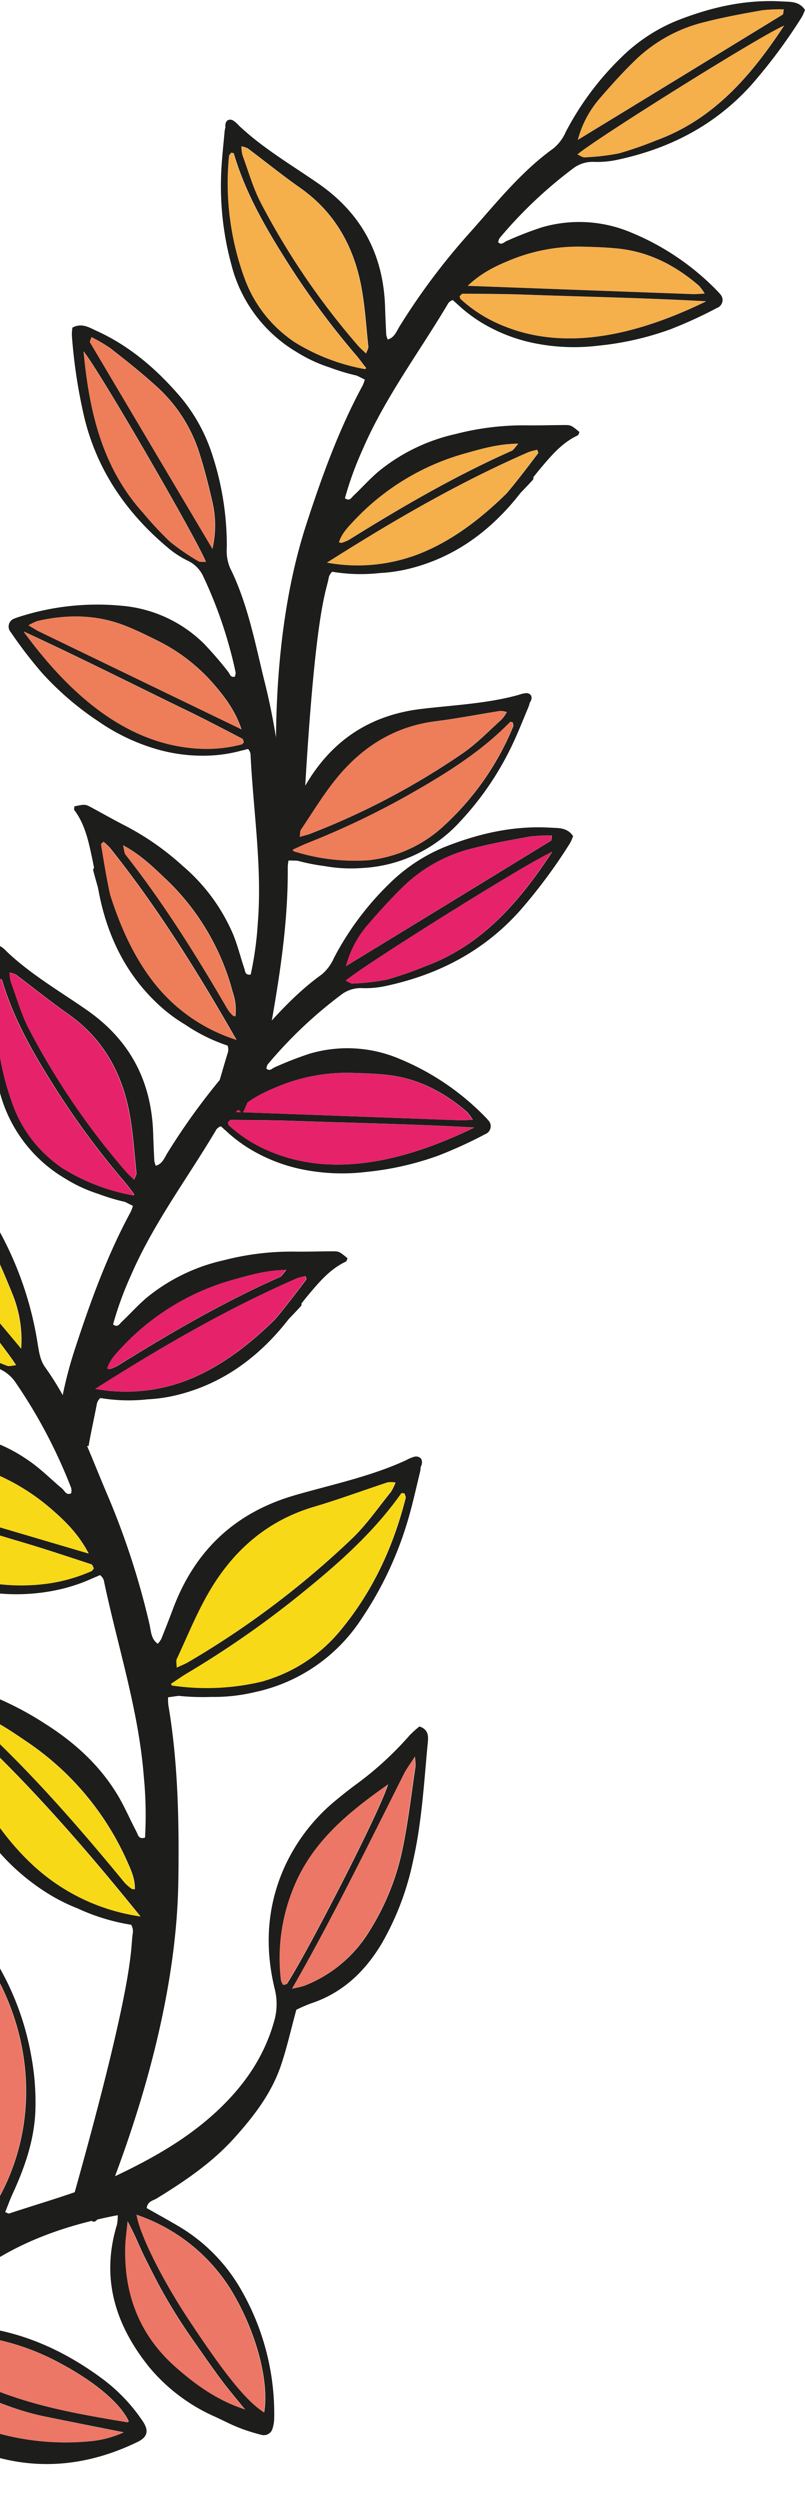 <svg xmlns="http://www.w3.org/2000/svg" xmlns:xlink="http://www.w3.org/1999/xlink" width="219" height="680" viewBox="0 0 219 680"><defs><clipPath id="clip-path"><rect id="Rectangle_5967" data-name="Rectangle 5967" width="219" height="680" transform="translate(0 2775)" fill="#fff" stroke="#707070" stroke-width="1"></rect></clipPath></defs><g id="Mask_Group_69" data-name="Mask Group 69" transform="translate(0 -2775)" clip-path="url(#clip-path)"><g id="Group_17366" data-name="Group 17366"><path id="Path_231669" data-name="Path 231669" d="M-1615.983,3852.187l-.084.022-.185-.3-.069-.127.041-.057a.61.61,0,0,1-.055-.368,1.018,1.018,0,0,1,.036-.135l.009-.025.068-.095.029-.021a.342.342,0,0,1,.344-.276l.083-.06.1.037a1.817,1.817,0,0,1,.355.2c.027.017.074.049.1.062l.124.026.039.347-.074.01.1,0a.115.115,0,0,1,0,.029c0,.031.006.074.006.119a.378.378,0,0,1,.142-.262l0-.024.227-.189h.075a.43.43,0,0,1,.465.443l0,.117-.083.047a.2.2,0,0,1,0,.041l-.008.043-.111.165-.037.026a.326.326,0,0,1-.289.021h0a.359.359,0,0,1-.26-.07l-.041-.027-.084-.191,0-.052,0-.01a.786.786,0,0,1-.024.088.426.426,0,0,1-.146.192.408.408,0,0,1-.13.24l-.013.014-.076.045-.019.006a.671.671,0,0,1-.542-.051h0" fill="#f6d0b9"></path><path id="Path_231670" data-name="Path 231670" d="M143.705,2897.985a16.149,16.149,0,0,1,2.388-.637c.174.572.333.833.267.922-2.817,3.709-5.614,7.435-8.614,10.965-6.573,6.441-13.872,12.188-22.294,15.822a46.067,46.067,0,0,1-26.558,3l-.021-.012c18-11.42,35.853-21.8,54.832-30.058m-47.816,19.021a65.407,65.407,0,0,1,30.758-18.721c4.474-1.256,8.946-2.557,14.288-2.6-.837.916-1.237,1.711-1.858,1.987-15.387,6.832-29.923,15.283-44.221,24.189a10.287,10.287,0,0,1-2.024.815c-.142.049-.338-.064-.7-.147.695-2.261,2.23-3.89,3.754-5.526m3.663-41.875a2,2,0,0,1-.331.293,54.58,54.58,0,0,1-19.517-7.562c-.613-.451-1.232-.9-1.834-1.379a35.348,35.348,0,0,1-11.194-15.156,75.521,75.521,0,0,1-4.454-33.873c.024-.311.381-.6.6-.921.191.056.676.076.721.233,3.279,11.131,9.08,20.947,15.226,30.582a221.427,221.427,0,0,0,18.042,24.277c.954,1.125,1.825,2.327,2.742,3.506m-1.421-22.623c1.091,5.512,1.4,11.19,2.006,16.8.049.476-.321,1-.622,1.871-.828-.8-1.529-1.368-2.116-2.043a201.758,201.758,0,0,1-26.458-38.809c-2.159-4.108-3.429-8.7-5.057-13.1a12.154,12.154,0,0,1-.3-2.424,6.7,6.7,0,0,1,1.737.547c4.759,3.571,9.393,7.324,14.254,10.742,9.19,6.457,14.4,15.514,16.559,26.414m93.825,4.447c-.064.054-.1.1-.166.152-16.43,7.949-35.6,13.553-53.14,7.244-.073-.025-.144-.056-.216-.084-1.158-.422-2.311-.891-3.457-1.421a37.788,37.788,0,0,1-9.8-6.527c-.079-.239-.158-.481-.232-.711.312-.273.585-.712.849-.712,5.557.047,11.121.05,16.675.25,16.223.582,32.461.869,49.487,1.809m-64.8-4.189c3.789-3.626,7.818-5.5,11.915-7.154a48.861,48.861,0,0,1,19.664-3.5c3.156.081,6.318.182,9.451.518,8.4.9,15.562,4.628,21.9,10.108a14.457,14.457,0,0,1,1.548,2.14c-1.5.067-2.383.174-3.264.139-20.19-.734-40.384-1.482-61.215-2.252m86.1-70.8c-9.388,14.307-19.625,25.727-34.926,31.291a97.087,97.087,0,0,1-10,3.469,60.4,60.4,0,0,1-9.346,1.092c-.594.048-1.227-.477-1.972-.793,4.825-4.173,49.986-32.475,56.248-35.059m-.1-4.415c-.152.761-.1,1.315-.309,1.44q-27.846,17.068-55.731,34.074a28.185,28.185,0,0,1,5.855-11.16c3.3-3.829,6.7-7.608,10.357-11.085a41.058,41.058,0,0,1,18.58-9.883c5.035-1.281,10.158-2.217,15.272-3.13a43.4,43.4,0,0,1,5.976-.256" fill="#f5af4b"></path><path id="Path_231671" data-name="Path 231671" d="M80.614,3122.729a16.144,16.144,0,0,1,2.388-.636c.174.571.333.832.267.921-2.817,3.71-5.614,7.435-8.614,10.965-6.573,6.441-13.871,12.188-22.294,15.822a46.069,46.069,0,0,1-26.558,3l-.021-.012c18-11.419,35.853-21.8,54.832-30.058M32.8,3141.751a65.408,65.408,0,0,1,30.758-18.722c4.474-1.256,8.946-2.557,14.288-2.6-.837.916-1.237,1.712-1.858,1.987-15.387,6.832-29.922,15.283-44.221,24.189a10.243,10.243,0,0,1-2.024.815c-.142.049-.337-.064-.7-.147.695-2.26,2.231-3.89,3.754-5.525m3.663-41.875a2.044,2.044,0,0,1-.331.293,54.6,54.6,0,0,1-19.517-7.563c-.613-.45-1.231-.9-1.834-1.378a35.353,35.353,0,0,1-11.194-15.157A75.534,75.534,0,0,1-.869,3042.2c.024-.312.381-.6.6-.922.192.057.676.076.721.233,3.279,11.131,9.08,20.947,15.226,30.582a221.4,221.4,0,0,0,18.042,24.277c.954,1.125,1.825,2.328,2.742,3.507m-1.421-22.624c1.091,5.512,1.4,11.191,2.006,16.8.049.475-.321,1-.622,1.87-.828-.8-1.529-1.368-2.116-2.043A201.782,201.782,0,0,1,7.85,3055.073c-2.158-4.108-3.429-8.706-5.057-13.1a11.889,11.889,0,0,1-.3-2.423,6.652,6.652,0,0,1,1.733.547c4.76,3.571,9.393,7.324,14.254,10.741,9.19,6.457,14.4,15.514,16.559,26.414m93.829,4.448c-.068.054-.109.1-.17.151-16.43,7.949-35.6,13.553-53.14,7.244-.073-.025-.144-.056-.216-.084-1.158-.421-2.311-.891-3.457-1.421a37.783,37.783,0,0,1-9.8-6.527c-.079-.239-.158-.48-.232-.711.312-.273.585-.712.849-.711,5.557.046,11.121.05,16.675.249,16.223.583,32.461.87,49.491,1.81m-64.8-4.19c3.789-3.625,7.818-5.5,11.916-7.153a48.842,48.842,0,0,1,19.663-3.5c3.156.082,6.318.182,9.451.519,8.4.9,15.562,4.627,21.9,10.108a14.482,14.482,0,0,1,1.548,2.139c-1.5.067-2.383.175-3.264.14-20.19-.734-40.383-1.483-61.215-2.253m86.1-70.794c-9.388,14.306-19.625,25.726-34.926,31.29a97.2,97.2,0,0,1-10,3.469,60.372,60.372,0,0,1-9.346,1.092c-.594.048-1.227-.477-1.972-.792,4.825-4.174,49.986-32.476,56.248-35.059m-.1-4.416c-.152.761-.1,1.316-.309,1.441q-27.846,17.067-55.732,34.076a28.19,28.19,0,0,1,5.856-11.163c3.3-3.829,6.7-7.608,10.357-11.084a41.048,41.048,0,0,1,18.58-9.884c5.035-1.281,10.158-2.216,15.272-3.129a43.288,43.288,0,0,1,5.976-.257" fill="#e6236a"></path><path id="Path_231672" data-name="Path 231672" d="M28.046,3003.973a15.57,15.57,0,0,1,1.813,1.681c12.916,16.177,23.835,33.712,34.408,52.229a.068.068,0,0,1-.024,0A46.118,46.118,0,0,1,42.171,3042.8c-5.744-7.152-9.508-15.649-12.3-24.417-1-4.528-1.733-9.128-2.487-13.727-.015-.108.248-.264.665-.686M44.8,3013.9a65.468,65.468,0,0,1,18.43,30.947,14.554,14.554,0,0,1,.734,6.641c-.353-.095-.581-.088-.685-.2a10.341,10.341,0,0,1-1.405-1.666c-8.473-14.566-17.368-28.838-27.775-42.08-.419-.533-.4-1.423-.712-2.627,4.7,2.537,8.047,5.777,11.413,8.981m34.927-7.362a2.478,2.478,0,0,1-.153-.417c1.363-.612,2.694-1.266,4.065-1.814a221.772,221.772,0,0,0,27.3-13.011c9.936-5.638,19.654-11.6,27.754-19.9.114-.119.553.091.748.132.041.386.224.806.1,1.1a75.494,75.494,0,0,1-19.777,27.85,35.353,35.353,0,0,1-16.977,8.159c-.76.141-1.515.248-2.269.355a54.594,54.594,0,0,1-20.787-2.448m2.053-5.834c3.159-4.676,6.087-9.554,9.628-13.911,7.009-8.621,15.843-14.19,26.986-15.594,5.9-.746,11.746-1.893,17.621-2.822a6.665,6.665,0,0,1,1.79.327,11.763,11.763,0,0,1-1.4,2c-3.494,3.122-6.766,6.589-10.594,9.209a201.453,201.453,0,0,1-41.531,21.915c-.834.322-1.723.5-2.825.814.14-.907.058-1.547.325-1.942m-75.3-53.688c-.029-.077-.047-.133-.078-.214,15.49,7.143,29.976,14.489,44.585,21.568,5,2.425,9.92,5.024,14.854,7.585.234.123.267.639.42,1.028-.177.166-.361.345-.539.518a37.759,37.759,0,0,1-11.715,1.179c-1.258-.063-2.5-.191-3.72-.357-.076-.011-.153-.019-.229-.03-18.452-2.635-32.774-16.56-43.578-31.277m51.966,14.517c2.851,3.38,5.533,6.924,7.187,11.9-18.769-9.072-36.967-17.863-55.158-26.666-.791-.382-1.527-.891-2.819-1.651a14.142,14.142,0,0,1,2.371-1.163c8.167-1.878,16.239-1.817,24.082,1.316,2.925,1.168,5.769,2.561,8.6,3.966a48.926,48.926,0,0,1,15.741,12.295m-19.57-46.968c-10.923-12.078-14.63-26.962-16.236-44,4.326,5.215,31.006,51.367,33.32,57.317-.808-.069-1.611.1-2.113-.224a60.61,60.61,0,0,1-7.752-5.337,97.347,97.347,0,0,1-7.219-7.751M24.386,2868.12c-.121-.206.18-.674.4-1.418a43.682,43.682,0,0,1,5.161,3.026c4.093,3.2,8.182,6.423,12.034,9.911a41.1,41.1,0,0,1,11.8,17.435c1.6,4.785,2.838,9.712,3.97,14.645a28.19,28.19,0,0,1-.043,12.6q-16.676-28.094-33.324-56.2" fill="#ee7e5a"></path><path id="Path_231673" data-name="Path 231673" d="M-14.181,3240.419a19.152,19.152,0,0,1,2.432,1.61c18.1,16.386,34.124,34.732,49.921,54.3l-.029,0a54.251,54.251,0,0,1-28.6-13.352c-8.045-7.236-14.019-16.418-18.92-26.1-2.009-5.085-3.721-10.308-5.455-15.526-.04-.117.239-.353.648-.927m21.422,8.363a76.782,76.782,0,0,1,27.293,32.542c1.081,2.4,2.176,4.8,2.091,7.6-.431-.041-.7.013-.836-.1a11.906,11.906,0,0,1-1.955-1.672c-12.607-15.358-25.656-30.289-40.279-43.728-.589-.543-.735-1.584-1.321-2.927,5.966,2.057,10.477,5.192,15.007,8.283M46.7,3233.5a2.553,2.553,0,0,1-.257-.452c1.478-.978,2.911-2,4.412-2.9a263.786,263.786,0,0,0,29.486-20.4c10.564-8.478,20.815-17.286,28.741-28.522.114-.157.664,0,.9.011.119.443.409.9.32,1.258-3.372,13.4-9.078,25.656-17.941,36.261a42.107,42.107,0,0,1-18.325,12.763c-.862.311-1.725.581-2.588.854A64.821,64.821,0,0,1,46.7,3233.5m1.313-7.2c2.825-6.056,5.34-12.3,8.671-18.06,6.586-11.395,15.879-19.58,28.64-23.356,6.752-2,13.375-4.458,20.07-6.665a7.928,7.928,0,0,1,2.154.038,14.146,14.146,0,0,1-1.263,2.6c-3.5,4.311-6.685,8.981-10.675,12.771a240.348,240.348,0,0,1-44.465,33.51c-.916.535-1.918.914-3.149,1.491-.005-1.084-.223-1.816.017-2.329m-97.984-48.148c-.049-.085-.079-.144-.129-.233,19.429,5.354,37.727,11.142,56.117,16.594,6.3,1.865,12.527,3.955,18.771,6,.3.1.433.689.68,1.115-.172.23-.357.471-.534.707a44.946,44.946,0,0,1-13.471,3.623c-1.484.165-2.953.256-4.417.294-.09.006-.183.008-.273.011-22.053.464-41.382-13.019-56.744-28.107m63.437,6.961c3.958,3.392,7.751,7.009,10.607,12.5-23.621-6.976-46.522-13.731-69.417-20.509-1-.293-1.953-.745-3.6-1.386a17.04,17.04,0,0,1,2.554-1.809c9.194-3.755,18.641-5.233,28.39-3.083,3.637.8,7.22,1.879,10.782,2.975a57.517,57.517,0,0,1,20.686,11.316m-31.6-51c-15.012-11.983-22.108-28.625-27.156-48.183,6.025,5.248,45.788,53.937,49.6,60.427-.955.073-1.867.421-2.513.144a71.381,71.381,0,0,1-10.05-4.735,114.2,114.2,0,0,1-9.878-7.653m-25.565-51.363c-.18-.217.085-.819.2-1.727a50.718,50.718,0,0,1,6.593,2.536c5.38,2.944,10.761,5.919,15.908,9.246a48.234,48.234,0,0,1,17.035,18.061c2.762,5.27,5.124,10.778,7.36,16.311a33.137,33.137,0,0,1,2.292,14.705q-24.712-29.555-49.392-59.132" fill="#f8d917"></path><path id="Path_231674" data-name="Path 231674" d="M79.354,3315.966c11.2-19.583,20.712-39.115,30.482-58.513.649-1.289,1.542-2.45,2.937-4.635a17.144,17.144,0,0,1,.19,2.637c-1.079,7.232-1.92,14.515-3.359,21.681a67.8,67.8,0,0,1-9,22.874,36.156,36.156,0,0,1-18,15.2,29.708,29.708,0,0,1-3.245.754m26.136-55.589c-2.158,7.278-21.65,45.179-27.473,54.218-.138.218-.6.221-1.072.376a4.586,4.586,0,0,1-.615-1.3,50.326,50.326,0,0,1,3.461-25.243c5.1-12.571,15.087-20.6,25.7-28.053M33.608,3436.633a27.927,27.927,0,0,1-8.309,2.352,69.21,69.21,0,0,1-36.246-5.812,43.159,43.159,0,0,1-8.6-5.485,20.363,20.363,0,0,1-7.019-10.723,18.374,18.374,0,0,1-.144-3.382c6.192,4.672,11.862,8.72,18.274,11.544,6.584,2.9,13.194,5.676,20.265,7.14,6.823,1.41,13.659,2.74,21.779,4.366m-58.778-25.862a64.533,64.533,0,0,1,40.622,6.615c10.086,5.269,17.127,11.215,19.5,16.251-.117.1-.247.3-.343.286-10.284-1.718-20.571-3.455-30.5-6.759-9.958-3.316-19.348-7.794-27.664-14.346a12.045,12.045,0,0,1-1.615-2.047m16.625-31.312c-.011.286-.4.563-.7.976a19.328,19.328,0,0,1-4.708-8.428c-.985-3.881-1.869-7.8-2.567-11.747a65.012,65.012,0,0,1,2.877-33.5,67.689,67.689,0,0,1,7.1-14.771c.378.62.721.915.711,1.2q-1.316,33.136-2.707,66.275m5.941-69.57c13.728,22.892,12.94,50.678-3.332,71.41-.042-2.267-.124-3.519-.079-4.77q.411-11.76.872-23.519.792-20.5,1.619-41.006c.03-.78-.356-1.845.92-2.115m69.2,120.526c-7.448-2.394-13.415-6.663-18.947-11.559-9.822-8.7-14.094-19.867-13.649-33.037.059-1.776.328-3.547.625-6.6,2.158,3.9,3.241,6.935,4.669,9.784,1.545,3.075,3.077,6.164,4.748,9.172,1.58,2.847,3.272,5.637,5.032,8.374s3.646,5.4,5.512,8.061c1.976,2.81,3.938,5.63,6.01,8.365,1.928,2.537,4,4.965,6,7.44m5.194.83c-4.74-2.967-10.566-10.135-20.614-25.349-7.23-10.945-13.244-23.056-14.129-28.458A48.606,48.606,0,0,1,62.7,3397.771c6.788,11.117,10.513,24.717,9.087,33.474" fill="#ed7766"></path><path id="Path_231675" data-name="Path 231675" d="M218.993,2777.676c-1.621-2.4-4.023-2.153-6.165-2.283-10.018-.609-19.563,1.594-28.875,5.3a46.584,46.584,0,0,0-14.88,9.869,79.332,79.332,0,0,0-15.148,20.3,12.144,12.144,0,0,1-3.332,4.481c-8.781,6.3-15.5,14.754-22.611,22.754a180.031,180.031,0,0,0-19.322,25.744c-.79,1.29-1.373,3.013-3.18,3.511a6.5,6.5,0,0,1-.4-1.288c-.124-2.451-.239-4.9-.312-7.355-.412-14.408-6.382-25.612-18.125-33.76-7.328-5.085-15.082-9.591-21.637-15.781l0-.005a8.247,8.247,0,0,0-1.483-1.319,1.636,1.636,0,0,0-1.16-.283,1.105,1.105,0,0,0-.319.157c-.051-.027-.1-.042-.152-.065-.018.062-.031.1-.049.162a1.337,1.337,0,0,0-.378.491,2.255,2.255,0,0,0-.122,1.284,6.551,6.551,0,0,0-.229,1.066c-.388,4.323-.9,8.654-.993,12.983a81.35,81.35,0,0,0,2.863,23.5,38.625,38.625,0,0,0,17.735,23.635A40.235,40.235,0,0,0,89.823,2875a55.77,55.77,0,0,0,7.251,2.176c.725.359,1.428.706,2.177,1.078a12.829,12.829,0,0,1-.6,1.617c-6.319,11.678-10.847,24.094-14.972,36.684-2.9,8.844-10.735,34.208-8.049,79.609.627,5.052,3.988-1.965,7.1-1.964,2.912-52.721,5.957-58.076,6.659-61.811a2.981,2.981,0,0,1,1-1.861,46.871,46.871,0,0,0,12.883.353,42.061,42.061,0,0,0,8.109-1.2c11.227-2.791,20.369-9.017,27.929-17.781.826-.954,1.609-1.946,2.4-2.929,1.106-1.137,2.2-2.292,3.262-3.453a.761.761,0,0,0,.114-.7c.567-.7,1.121-1.412,1.7-2.1,3.022-3.594,6.013-7.241,10.387-9.287.242-.112.315-.6.47-.914-2.3-1.891-2.3-1.909-4.321-1.9-3.523.022-7.045.138-10.567.08A73.543,73.543,0,0,0,124,2893.048a50.416,50.416,0,0,0-20.968,10.151c-2.424,2.049-4.554,4.454-6.871,6.641-.563.533-1.07,1.63-2.321.67a91.259,91.259,0,0,1,4.8-13.2c6.084-14.127,15.312-26.362,23.1-39.467a2.369,2.369,0,0,1,1.444-1.219c.556.531,1.143,1.021,1.607,1.453a39.088,39.088,0,0,0,5.852,4.461,44.961,44.961,0,0,0,13.583,5.572,54.415,54.415,0,0,0,18.438.932,80.932,80.932,0,0,0,19.7-4.459,120.439,120.439,0,0,0,12.726-5.832,2.291,2.291,0,0,0,.826-3.754,10.556,10.556,0,0,0-.751-.833,69.369,69.369,0,0,0-23.385-15.881,36.223,36.223,0,0,0-24.553-1.389,99.788,99.788,0,0,0-9.372,3.656c-.732.284-1.407,1.253-2.313.352a3.3,3.3,0,0,1,.352-1.1,119.466,119.466,0,0,1,20-18.964,8.709,8.709,0,0,1,5.7-1.8,25.979,25.979,0,0,0,6.088-.512c14.223-2.992,26.7-9.292,36.66-20.347a144.1,144.1,0,0,0,13.813-18.58,11.851,11.851,0,0,0,.832-1.918m-75.217,120.3a16.114,16.114,0,0,1,2.388-.636c.174.571.334.832.268.921-2.818,3.71-5.615,7.435-8.615,10.965-6.572,6.441-13.871,12.188-22.293,15.822a46.069,46.069,0,0,1-26.558,3l-.022-.012c18-11.419,35.854-21.8,54.832-30.058M95.961,2917a65.408,65.408,0,0,1,30.757-18.722c4.475-1.256,8.947-2.557,14.288-2.6-.836.916-1.237,1.712-1.858,1.987-15.387,6.832-29.922,15.283-44.221,24.189a10.178,10.178,0,0,1-2.024.815c-.142.049-.337-.064-.7-.147.695-2.26,2.231-3.89,3.755-5.525m3.662-41.875a1.986,1.986,0,0,1-.33.292,54.58,54.58,0,0,1-19.517-7.562c-.614-.45-1.232-.9-1.834-1.378a35.347,35.347,0,0,1-11.195-15.157,75.535,75.535,0,0,1-4.453-33.873c.023-.311.38-.6.6-.921.192.057.677.076.721.233,3.28,11.131,9.08,20.947,15.226,30.582a221.684,221.684,0,0,0,18.042,24.277c.955,1.125,1.825,2.328,2.742,3.507M98.2,2852.5c1.092,5.512,1.4,11.19,2.006,16.8.05.475-.32,1-.622,1.87-.828-.795-1.528-1.368-2.115-2.043a201.764,201.764,0,0,1-26.458-38.809c-2.159-4.107-3.43-8.705-5.058-13.1a12.155,12.155,0,0,1-.3-2.424,6.672,6.672,0,0,1,1.737.548c4.759,3.57,9.392,7.324,14.253,10.741,9.191,6.457,14.4,15.514,16.559,26.414m93.826,4.447c-.064.054-.1.1-.167.152-16.43,7.949-35.6,13.553-53.14,7.244-.073-.025-.144-.056-.216-.084-1.158-.421-2.311-.891-3.456-1.421a37.771,37.771,0,0,1-9.8-6.527c-.08-.239-.158-.481-.233-.711.312-.273.586-.712.849-.711,5.557.046,11.121.049,16.676.249,16.222.583,32.461.869,49.487,1.809m-64.8-4.189c3.79-3.626,7.818-5.5,11.916-7.153a48.837,48.837,0,0,1,19.663-3.5c3.157.082,6.319.182,9.451.519,8.4.9,15.563,4.627,21.9,10.108a14.529,14.529,0,0,1,1.548,2.139c-1.5.067-2.383.174-3.265.14-20.19-.734-40.383-1.483-61.215-2.253m86.1-70.8c-9.389,14.307-19.625,25.727-34.926,31.291a97.9,97.9,0,0,1-10.006,3.472,60.748,60.748,0,0,1-9.345,1.089c-.593.048-1.227-.477-1.972-.792,4.825-4.174,49.986-32.476,56.249-35.06m-.1-4.415c-.153.761-.1,1.316-.31,1.441q-27.846,17.067-55.731,34.076a28.19,28.19,0,0,1,5.855-11.163c3.3-3.829,6.7-7.608,10.358-11.085a41.053,41.053,0,0,1,18.58-9.883c5.035-1.281,10.158-2.216,15.271-3.126a42.8,42.8,0,0,1,5.977-.26" fill="#1d1d1b"></path><path id="Path_231676" data-name="Path 231676" d="M155.9,3002.421c-1.622-2.4-4.023-2.153-6.165-2.283-10.018-.609-19.563,1.594-28.875,5.3a46.618,46.618,0,0,0-14.881,9.87,79.349,79.349,0,0,0-15.147,20.3,12.167,12.167,0,0,1-3.332,4.481c-8.781,6.3-15.5,14.754-22.612,22.754a180.115,180.115,0,0,0-19.321,25.744c-.79,1.29-1.373,3.013-3.18,3.511a6.5,6.5,0,0,1-.4-1.288c-.124-2.451-.239-4.9-.312-7.355-.413-14.408-6.382-25.612-18.125-33.761-7.328-5.084-15.082-9.59-21.637-15.78l0,0a8.258,8.258,0,0,0-1.483-1.319,1.637,1.637,0,0,0-1.16-.283,1.1,1.1,0,0,0-.319.157c-.052-.027-.1-.042-.151-.068-.019.065-.032.1-.05.165a1.34,1.34,0,0,0-.378.491,2.247,2.247,0,0,0-.122,1.284,6.554,6.554,0,0,0-.229,1.066c-.388,4.323-.9,8.654-.993,12.982a81.352,81.352,0,0,0,2.863,23.5,38.624,38.624,0,0,0,17.735,23.635,40.249,40.249,0,0,0,9.11,4.233,55.906,55.906,0,0,0,7.252,2.176c.725.359,1.428.706,2.177,1.078a12.815,12.815,0,0,1-.6,1.617c-6.319,11.678-10.847,24.094-14.972,36.684a112.061,112.061,0,0,0-5.473,27.158c-.029.359.028.791,0,1.227a31.234,31.234,0,0,1,8.987-1.363c.632-3.745,1.491-7.453,2.193-11.188a2.975,2.975,0,0,1,1-1.861,46.846,46.846,0,0,0,12.882.353,42.019,42.019,0,0,0,8.109-1.2c11.229-2.795,20.37-9.018,27.93-17.781.826-.954,1.609-1.946,2.4-2.929,1.106-1.137,2.195-2.292,3.262-3.453a.761.761,0,0,0,.114-.7c.567-.7,1.121-1.412,1.7-2.105,3.021-3.591,6.012-7.238,10.386-9.284.242-.112.316-.6.47-.914-2.3-1.891-2.3-1.912-4.321-1.9-3.523.022-7.045.138-10.567.08a73.482,73.482,0,0,0-18.742,2.346,50.4,50.4,0,0,0-20.968,10.151c-2.424,2.049-4.554,4.454-6.871,6.641-.563.533-1.07,1.63-2.321.67a91.252,91.252,0,0,1,4.8-13.2c6.084-14.128,15.312-26.362,23.1-39.467a2.36,2.36,0,0,1,1.444-1.219c.556.531,1.143,1.021,1.607,1.453a39.087,39.087,0,0,0,5.852,4.461,44.955,44.955,0,0,0,13.583,5.572,54.409,54.409,0,0,0,18.438.932,80.791,80.791,0,0,0,19.7-4.462,120.369,120.369,0,0,0,12.726-5.829,2.292,2.292,0,0,0,.826-3.755,10.8,10.8,0,0,0-.751-.832,69.4,69.4,0,0,0-23.385-15.882,36.228,36.228,0,0,0-24.553-1.388,99.922,99.922,0,0,0-9.372,3.656c-.732.283-1.407,1.253-2.31.353a3.234,3.234,0,0,1,.349-1.1,119.464,119.464,0,0,1,20-18.964,8.712,8.712,0,0,1,5.7-1.8,25.939,25.939,0,0,0,6.088-.511c14.223-2.992,26.7-9.292,36.66-20.347a144.188,144.188,0,0,0,13.813-18.58,11.845,11.845,0,0,0,.832-1.918m-75.217,120.3a16.174,16.174,0,0,1,2.388-.636c.174.571.333.832.268.921-2.818,3.71-5.615,7.435-8.615,10.965-6.572,6.441-13.871,12.188-22.293,15.822a46.072,46.072,0,0,1-26.559,3l-.021-.012c18-11.419,35.854-21.8,54.832-30.058m-47.816,19.022a65.415,65.415,0,0,1,30.758-18.722c4.475-1.256,8.947-2.557,14.288-2.6-.837.916-1.237,1.712-1.858,1.987-15.387,6.832-29.922,15.283-44.221,24.189a10.208,10.208,0,0,1-2.024.815c-.142.049-.337-.064-.7-.147.695-2.261,2.231-3.89,3.754-5.525m3.663-41.876a1.955,1.955,0,0,1-.331.293,54.577,54.577,0,0,1-19.516-7.562c-.614-.451-1.232-.9-1.834-1.379a35.345,35.345,0,0,1-11.195-15.156A75.521,75.521,0,0,1-.8,3042.189c.023-.311.38-.6.6-.921.192.056.677.076.721.233,3.28,11.131,9.08,20.947,15.226,30.582A221.683,221.683,0,0,0,33.79,3096.36c.954,1.125,1.825,2.328,2.742,3.506m-1.421-22.623c1.092,5.509,1.4,11.19,2.006,16.8.05.476-.32,1-.622,1.871-.828-.795-1.528-1.368-2.116-2.043a201.754,201.754,0,0,1-26.457-38.809c-2.159-4.107-3.43-8.705-5.058-13.1a12.164,12.164,0,0,1-.3-2.424,6.55,6.55,0,0,1,1.737.548c4.759,3.57,9.392,7.323,14.253,10.741,9.191,6.457,14.4,15.514,16.559,26.414m93.827,4.444c-.066.057-.107.1-.168.155-16.43,7.949-35.6,13.553-53.14,7.244-.073-.025-.144-.056-.216-.084-1.158-.421-2.311-.891-3.456-1.421a37.766,37.766,0,0,1-9.8-6.527c-.08-.239-.158-.481-.233-.711.312-.273.586-.712.849-.712,5.557.047,11.121.05,16.676.25,16.222.582,32.461.869,49.488,1.806m-64.8-4.186c3.79-3.626,7.818-5.5,11.916-7.153a48.842,48.842,0,0,1,19.663-3.5c3.157.082,6.319.182,9.451.519,8.4.9,15.563,4.627,21.9,10.108a14.5,14.5,0,0,1,1.548,2.139c-1.5.067-2.383.174-3.265.14-20.19-.734-40.383-1.483-61.215-2.253m86.1-70.795c-9.389,14.307-19.625,25.727-34.926,31.291a97.3,97.3,0,0,1-10.005,3.469,60.388,60.388,0,0,1-9.346,1.092c-.593.048-1.227-.477-1.972-.792,4.825-4.174,49.986-32.476,56.249-35.06m-.1-4.415c-.152.761-.1,1.316-.309,1.441Q121.987,3020.8,94.1,3037.8a28.2,28.2,0,0,1,5.855-11.16c3.305-3.829,6.7-7.608,10.359-11.088a41.069,41.069,0,0,1,18.579-9.88c5.035-1.281,10.158-2.216,15.272-3.13a43.39,43.39,0,0,1,5.975-.256" fill="#1d1d1b"></path><path id="Path_231677" data-name="Path 231677" d="M26.222,2864.98c-1.953-.889-3.96-2.232-6.517-.867a12.061,12.061,0,0,0-.159,2.083,144.148,144.148,0,0,0,3.517,22.888c3.634,14.432,11.717,25.839,22.888,35.145a26.007,26.007,0,0,0,5.142,3.3,8.708,8.708,0,0,1,4.2,4.261,119.7,119.7,0,0,1,8.809,26.121,3.264,3.264,0,0,1-.209,1.137c-1.219.375-1.364-.8-1.875-1.392a100.371,100.371,0,0,0-6.577-7.618,36.216,36.216,0,0,0-22.35-10.265,69.387,69.387,0,0,0-28.092,3.088c-.354.12-.713.232-1.051.384a2.294,2.294,0,0,0-1.027,3.71,120.1,120.1,0,0,0,8.521,11.109,80.986,80.986,0,0,0,15.327,13.163,54.41,54.41,0,0,0,16.73,7.807,44.917,44.917,0,0,0,14.61,1.434,39.111,39.111,0,0,0,7.259-1.205c.614-.165,1.36-.32,2.1-.531a2.383,2.383,0,0,1,.7,1.754c.753,15.225,3.188,30.357,1.961,45.693a91.726,91.726,0,0,1-1.929,13.913c-1.555.263-1.491-.944-1.741-1.68-1.022-3.015-1.779-6.137-2.965-9.084a50.464,50.464,0,0,0-13.787-18.787A73.508,73.508,0,0,0,34.242,2999.7c-3.138-1.595-6.2-3.349-9.3-5.016-1.785-.96-1.8-.942-4.7-.347-.015.348-.176.818-.016,1.031,2.908,3.856,3.848,8.478,4.836,13.067.192.882.351,1.77.521,2.654a.77.77,0,0,0-.227.673q.6,2.292,1.268,4.579c.242,1.239.47,2.482.752,3.713,2.582,11.284,7.755,21.064,16.373,28.79a42.216,42.216,0,0,0,6.606,4.855,46.871,46.871,0,0,0,11.549,5.716,2.969,2.969,0,0,1,.012,2.11c-1.128,3.629-2.1,7.31-3.294,10.913a31.473,31.473,0,0,1,7.3,5.413c.18-.4.434-.752.579-1.083a112.377,112.377,0,0,0,7.862-26.565c2.24-13.058,4.043-26.152,3.919-39.431a12.44,12.44,0,0,1,.221-1.71c.833.02,1.622.043,2.427.066a55.771,55.771,0,0,0,7.429,1.47,40.2,40.2,0,0,0,10.031.526,38.618,38.618,0,0,0,26.727-12.588,81.417,81.417,0,0,0,13.518-19.428c1.945-3.871,3.514-7.937,5.194-11.942a6.4,6.4,0,0,0,.293-1.048,2.238,2.238,0,0,0,.493-1.194,1.314,1.314,0,0,0-.106-.611c.016-.062.022-.1.037-.165-.061,0-.11-.013-.167-.016a1.194,1.194,0,0,0-.208-.287,1.656,1.656,0,0,0-1.159-.293,8.326,8.326,0,0,0-1.927.473l0,0c-8.69,2.4-17.65,2.755-26.5,3.819-14.19,1.705-24.705,8.812-31.81,21.353-1.209,2.136-2.457,4.246-3.714,6.353a6.251,6.251,0,0,1-.954.951c-1.364-1.287-1.076-3.08-1.17-4.59a180.485,180.485,0,0,0-5.036-31.8c-2.552-10.4-4.533-21.012-9.346-30.7a12.115,12.115,0,0,1-.85-5.52,79.5,79.5,0,0,0-3.9-25.027,46.659,46.659,0,0,0-8.538-15.686c-6.5-7.637-13.9-14.054-23.044-18.2m1.9,138.984a15.453,15.453,0,0,1,1.813,1.68c12.917,16.177,23.836,33.712,34.409,52.229a.122.122,0,0,1-.024,0,46.122,46.122,0,0,1-22.072-15.082c-5.745-7.152-9.509-15.648-12.3-24.416-1-4.529-1.733-9.129-2.487-13.727-.015-.108.249-.264.665-.686m16.75,9.929A65.451,65.451,0,0,1,63.3,3044.836a14.586,14.586,0,0,1,.734,6.642c-.354-.1-.581-.088-.685-.2a10.337,10.337,0,0,1-1.406-1.666c-8.472-14.566-17.368-28.837-27.774-42.079-.42-.533-.4-1.424-.712-2.628,4.7,2.537,8.047,5.778,11.412,8.985m34.927-7.366a2.412,2.412,0,0,1-.152-.416c1.362-.612,2.694-1.267,4.064-1.814a222.314,222.314,0,0,0,27.3-13.011c9.935-5.638,19.654-11.6,27.753-19.9.114-.118.553.092.749.132.04.386.223.806.1,1.1a75.521,75.521,0,0,1-19.777,27.849,35.342,35.342,0,0,1-16.977,8.159c-.759.141-1.514.249-2.269.356a54.6,54.6,0,0,1-20.787-2.449m2.053-5.834c3.16-4.675,6.087-9.553,9.629-13.911,7.009-8.621,15.842-14.19,26.985-15.594,5.9-.746,11.747-1.892,17.621-2.821a6.58,6.58,0,0,1,1.79.327,11.7,11.7,0,0,1-1.4,2c-3.494,3.122-6.766,6.59-10.594,9.21a201.547,201.547,0,0,1-41.531,21.915c-.834.321-1.722.5-2.824.813.14-.907.058-1.546.324-1.942M6.55,2947c-.03-.076-.047-.133-.079-.213,15.49,7.142,29.977,14.488,44.586,21.568,5,2.424,9.919,5.023,14.853,7.584.234.123.267.639.417,1.027-.174.167-.357.346-.536.519a37.759,37.759,0,0,1-11.715,1.179c-1.258-.063-2.5-.19-3.72-.356-.076-.012-.153-.02-.229-.031C31.675,2975.647,17.354,2961.723,6.55,2947m51.966,14.518c2.851,3.379,5.532,6.923,7.187,11.9-18.77-9.072-36.967-17.862-55.158-26.666-.791-.382-1.528-.89-2.82-1.651a14.259,14.259,0,0,1,2.372-1.163c8.166-1.877,16.239-1.816,24.081,1.317,2.925,1.168,5.769,2.56,8.593,3.965a48.926,48.926,0,0,1,15.745,12.3m-19.571-46.969c-10.923-12.077-14.63-26.962-16.235-44,4.325,5.215,31.005,51.368,33.319,57.317-.808-.069-1.611.1-2.112-.223a60.82,60.82,0,0,1-7.753-5.337,97.378,97.378,0,0,1-7.219-7.752m-14.487-46.443c-.122-.207.179-.675.4-1.419a43.754,43.754,0,0,1,5.16,3.027c4.093,3.2,8.183,6.423,12.034,9.911a41.1,41.1,0,0,1,11.8,17.434c1.6,4.785,2.838,9.712,3.97,14.645a28.2,28.2,0,0,1-.043,12.6q-16.677-28.092-33.324-56.2" fill="#1d1d1b"></path><path id="Path_231678" data-name="Path 231678" d="M-42.153,3078.755c-2.448-.663-5.041-1.845-7.774.237a13.9,13.9,0,0,0,.2,2.462,169.674,169.674,0,0,0,8.365,26.006c6.928,16.128,18.5,27.874,33.281,36.581a30.675,30.675,0,0,0,6.625,2.86,10.256,10.256,0,0,1,5.7,4.166,140.379,140.379,0,0,1,15.148,28.763,3.919,3.919,0,0,1-.031,1.365c-1.356.669-1.745-.671-2.454-1.264-3.032-2.545-5.845-5.414-9.1-7.623a42.76,42.76,0,0,0-28.027-7.68,82.487,82.487,0,0,0-32.263,8.99,12.964,12.964,0,0,0-1.156.648,2.712,2.712,0,0,0-.514,4.519c3.921,3.871,7.709,7.95,12.028,11.317a95.142,95.142,0,0,0,20.358,12.408A64.225,64.225,0,0,0-.767,3208.4a53.246,53.246,0,0,0,17.34-1.13,46.186,46.186,0,0,0,8.261-2.795c.687-.309,1.532-.634,2.357-1.021a2.771,2.771,0,0,1,1.149,1.907c3.709,17.6,9.368,34.782,10.781,52.893a107.339,107.339,0,0,1,.332,16.59c-1.764.6-1.915-.814-2.343-1.624-1.756-3.321-3.224-6.816-5.155-10.023-4.893-8.1-11.716-14.258-19.6-19.258a86.5,86.5,0,0,0-20.093-9.676c-3.964-1.262-7.867-2.718-11.8-4.067-2.263-.775-2.272-.753-5.562.5.049.409-.056.986.173,1.2,4.116,3.938,6.075,9.147,8.082,14.309.388.988.738,1.995,1.1,2.992a.908.908,0,0,0-.141.827q1.124,2.559,2.335,5.1c.512,1.4,1.008,2.8,1.566,4.181,5.115,12.661,12.977,23.071,24.484,30.424a49.748,49.748,0,0,0,8.624,4.394,55.388,55.388,0,0,0,14.561,4.449,3.5,3.5,0,0,1,.407,2.46c-.643,4.446.722,11.591-16.172,71.73,3.487,1.171,4.567,10.292,7.2,4.87,20.362-49.836,21.285-81.191,21.419-92.186.191-15.652-.133-31.265-2.748-46.719a14.884,14.884,0,0,1-.06-2.038l2.852-.389a65.435,65.435,0,0,0,8.952.29,47.709,47.709,0,0,0,11.822-1.31,46.027,46.027,0,0,0,28.9-19.8,96.607,96.607,0,0,0,12.188-25.241c1.556-4.885,2.631-9.927,3.85-14.917a7.178,7.178,0,0,0,.151-1.277,2.629,2.629,0,0,0,.354-1.485,1.556,1.556,0,0,0-.233-.694c0-.072,0-.124.007-.2-.067.008-.129.011-.195.016a1.517,1.517,0,0,0-.3-.295,1.956,1.956,0,0,0-1.408-.12,10.229,10.229,0,0,0-2.166.92l0,0c-9.709,4.471-20.115,6.6-30.266,9.535-16.269,4.71-27.238,15.01-33.208,30.994-1.015,2.719-2.083,5.422-3.16,8.117a7.541,7.541,0,0,1-.941,1.291c-1.831-1.238-1.831-3.384-2.219-5.125a211.936,211.936,0,0,0-11.8-36.1c-4.914-11.637-9.2-23.628-16.63-33.989-1.346-1.882-1.644-4.068-2.014-6.271A93.506,93.506,0,0,0,1.056,3112.2a54.738,54.738,0,0,0-12.892-16.648c-9.015-7.655-18.862-13.716-30.317-16.8M-14.11,3240.41a19,19,0,0,1,2.432,1.61c18.1,16.385,34.124,34.731,49.921,54.295l-.028,0a54.264,54.264,0,0,1-28.6-13.352c-8.044-7.236-14.018-16.418-18.919-26.1-2.009-5.085-3.722-10.308-5.456-15.522-.04-.121.24-.357.648-.93m21.422,8.362A76.778,76.778,0,0,1,34.6,3281.315c1.081,2.4,2.176,4.805,2.091,7.6-.431-.042-.7.013-.835-.1a11.917,11.917,0,0,1-1.955-1.673c-12.608-15.357-25.657-30.288-40.28-43.728-.588-.542-.734-1.584-1.321-2.927,5.966,2.058,10.477,5.2,15.007,8.283m39.457-15.281a2.525,2.525,0,0,1-.257-.452c1.478-.978,2.911-2,4.412-2.9a263.736,263.736,0,0,0,29.485-20.4c10.565-8.478,20.815-17.286,28.742-28.521.113-.157.66,0,.9.011.12.443.41.9.32,1.257-3.372,13.4-9.077,25.657-17.94,36.262A42.106,42.106,0,0,1,74.1,3231.509c-.862.311-1.724.58-2.587.853a64.823,64.823,0,0,1-24.746,1.129m1.313-7.2c2.825-6.055,5.339-12.3,8.671-18.06,6.585-11.394,15.878-19.58,28.64-23.356,6.751-2,13.374-4.457,20.07-6.665a7.978,7.978,0,0,1,2.154.038,14.122,14.122,0,0,1-1.264,2.6c-3.5,4.311-6.685,8.981-10.674,12.77a240.279,240.279,0,0,1-44.466,33.51c-.916.536-1.917.914-3.148,1.492-.006-1.085-.224-1.813.017-2.33M-49.9,3178.146c-.048-.084-.078-.144-.129-.233,19.43,5.354,37.728,11.142,56.117,16.594,6.3,1.865,12.528,3.956,18.772,6,.3.1.432.69.679,1.115-.172.23-.357.471-.533.707a44.918,44.918,0,0,1-13.471,3.623c-1.484.165-2.954.257-4.417.294-.091.006-.184.008-.274.011-22.053.465-41.382-13.019-56.744-28.107m63.438,6.962c3.957,3.391,7.75,7.008,10.607,12.5-23.622-6.974-46.522-13.732-69.418-20.509-1-.293-1.952-.746-3.6-1.387a16.937,16.937,0,0,1,2.554-1.809c9.194-3.754,18.64-5.233,28.389-3.082,3.637.8,7.22,1.879,10.783,2.974a57.527,57.527,0,0,1,20.686,11.317m-31.6-51c-15.012-11.983-22.108-28.625-27.156-48.183,6.025,5.249,45.787,53.937,49.6,60.431-.955.07-1.867.418-2.512.14a71.444,71.444,0,0,1-10.051-4.734,114.39,114.39,0,0,1-9.877-7.654m-25.565-51.362c-.181-.218.084-.819.2-1.728a50.95,50.95,0,0,1,6.593,2.536c5.379,2.944,10.761,5.92,15.907,9.246a48.248,48.248,0,0,1,17.035,18.061c2.762,5.27,5.124,10.779,7.361,16.312a33.161,33.161,0,0,1,2.292,14.7q-24.712-29.555-49.392-59.131" fill="#1d1d1b"></path><path id="Path_231679" data-name="Path 231679" d="M74.157,3435.555a9.507,9.507,0,0,0,.438-2.684,67.605,67.605,0,0,0-9.3-35.535,47.218,47.218,0,0,0-17.113-17c-2.761-1.624-5.566-3.166-8.275-4.7.251-1.866,1.737-2.013,2.751-2.639,7.594-4.673,14.976-9.658,21.019-16.356,5.272-5.846,10.11-12.088,12.707-19.672,1.653-4.83,2.753-9.849,4.237-15.283a42.345,42.345,0,0,1,3.964-1.72c8.5-2.814,14.578-8.518,19.181-16.158a75.428,75.428,0,0,0,8.579-22.481c2.454-10.753,3.018-21.742,4.069-32.666.161-1.675-.07-3.333-2.317-4.034a28.959,28.959,0,0,0-2.669,2.414,89.42,89.42,0,0,1-14.458,13.27c-1.9,1.4-3.763,2.866-5.58,4.382a50.482,50.482,0,0,0-14.165,18.561c-4.668,10.624-5.2,21.656-2.487,32.779a16.736,16.736,0,0,1-.243,9.06c-2.763,9.665-8.243,17.407-15.426,24.123-7.818,7.308-16.921,12.53-26.423,17.109-9.673,4.663-20.006,7.394-30.119,10.774-.253.085-.627-.2-1.111-.362.658-1.635,1.251-3.3,1.984-4.9,3.232-7.034,5.784-14.231,6.2-22.075a68.384,68.384,0,0,0-1.061-15.282,75.185,75.185,0,0,0-8.84-24.557c-1.151-2.026-2.567-3.893-3.879-5.86-.773.4-1.44.507-1.684.894-6.918,11.042-13.178,22.376-15.531,35.466a56.138,56.138,0,0,0,3.538,32.231,65.845,65.845,0,0,0,4.245,7.595c.906,1.553,1.9,3.047,2.912,4.648-6.263,5.5-12.775,10.45-18.4,16.308-14.764,15.365-28.715,35.71-28.932,36.183,3.885.651,3.319,6.125,6.574,8.087,3.605-5.676,20.9-27.5,21.349-27.711a3.888,3.888,0,0,1,.617.988c2.126,9.244,8.146,15.365,16.005,19.568,16.659,8.911,33.706,9.268,50.892.936,2.726-1.318,3.2-3.056,1.379-5.725A47.231,47.231,0,0,0,28,3422.175c-13.608-10.123-28.68-15.653-45.841-14.511-1.426.095-2.862.017-4.293-.01-.1,0-.2-.262-.3-.4,2.533-3.692,10.795-10.712,18.862-16.082,10.765-7.166,22.688-11.123,35.6-13.606a12.6,12.6,0,0,1-.208,2.569c-4.5,14.733-.332,27.454,8.788,38.791a49.06,49.06,0,0,0,18.045,13.529c2.124.986,4.206,2.076,6.382,2.931a50.5,50.5,0,0,0,6.159,1.951,2.466,2.466,0,0,0,2.971-1.778m5.268-119.6c11.2-19.583,20.712-39.115,30.482-58.512.65-1.289,1.542-2.45,2.938-4.635a17.218,17.218,0,0,1,.189,2.637c-1.078,7.232-1.919,14.514-3.358,21.68a67.815,67.815,0,0,1-9,22.874,36.148,36.148,0,0,1-18,15.2,29.19,29.19,0,0,1-3.245.754m26.136-55.589c-2.157,7.279-21.649,45.18-27.472,54.219-.138.217-.6.22-1.073.375a4.593,4.593,0,0,1-.615-1.3,50.329,50.329,0,0,1,3.461-25.244c5.1-12.57,15.087-20.6,25.7-28.053M33.679,3436.624a27.946,27.946,0,0,1-8.308,2.351,69.213,69.213,0,0,1-36.247-5.811,43.13,43.13,0,0,1-8.6-5.486,20.35,20.35,0,0,1-7.02-10.723,18.486,18.486,0,0,1-.143-3.381c6.191,4.671,11.862,8.72,18.273,11.543,6.584,2.9,13.194,5.68,20.265,7.14,6.824,1.411,13.659,2.741,21.779,4.367M-25.1,3410.761a64.542,64.542,0,0,1,40.622,6.615c10.086,5.269,17.127,11.215,19.5,16.251-.117.1-.248.3-.343.287-10.285-1.719-20.572-3.456-30.5-6.76-9.958-3.315-19.348-7.793-27.663-14.346a12.006,12.006,0,0,1-1.615-2.047m16.624-31.312c-.011.287-.4.563-.7.976A19.332,19.332,0,0,1-13.886,3372c-.985-3.88-1.868-7.8-2.567-11.746a65.026,65.026,0,0,1,2.878-33.5,67.619,67.619,0,0,1,7.1-14.771c.377.621.72.916.71,1.2q-1.315,33.135-2.707,66.274m5.942-69.57c13.728,22.893,12.94,50.679-3.333,71.411-.042-2.267-.123-3.52-.079-4.77q.411-11.762.873-23.52.792-20.5,1.618-41.006c.031-.78-.356-1.844.921-2.115m69.2,120.527c-7.449-2.394-13.416-6.663-18.947-11.56-9.822-8.7-14.095-19.867-13.649-33.037.058-1.776.327-3.547.625-6.6,2.157,3.9,3.24,6.935,4.669,9.783,1.545,3.076,3.077,6.165,4.747,9.173,1.58,2.847,3.273,5.637,5.033,8.373s3.645,5.4,5.512,8.061c1.975,2.81,3.938,5.63,6.01,8.366,1.928,2.537,3.995,4.964,6,7.44m5.194.83c-4.741-2.968-10.567-10.136-20.615-25.35-7.229-10.944-13.244-23.055-14.129-28.458a48.607,48.607,0,0,1,25.656,20.333c6.788,11.117,10.513,24.717,9.088,33.475" fill="#1d1d1b"></path></g></g></svg>